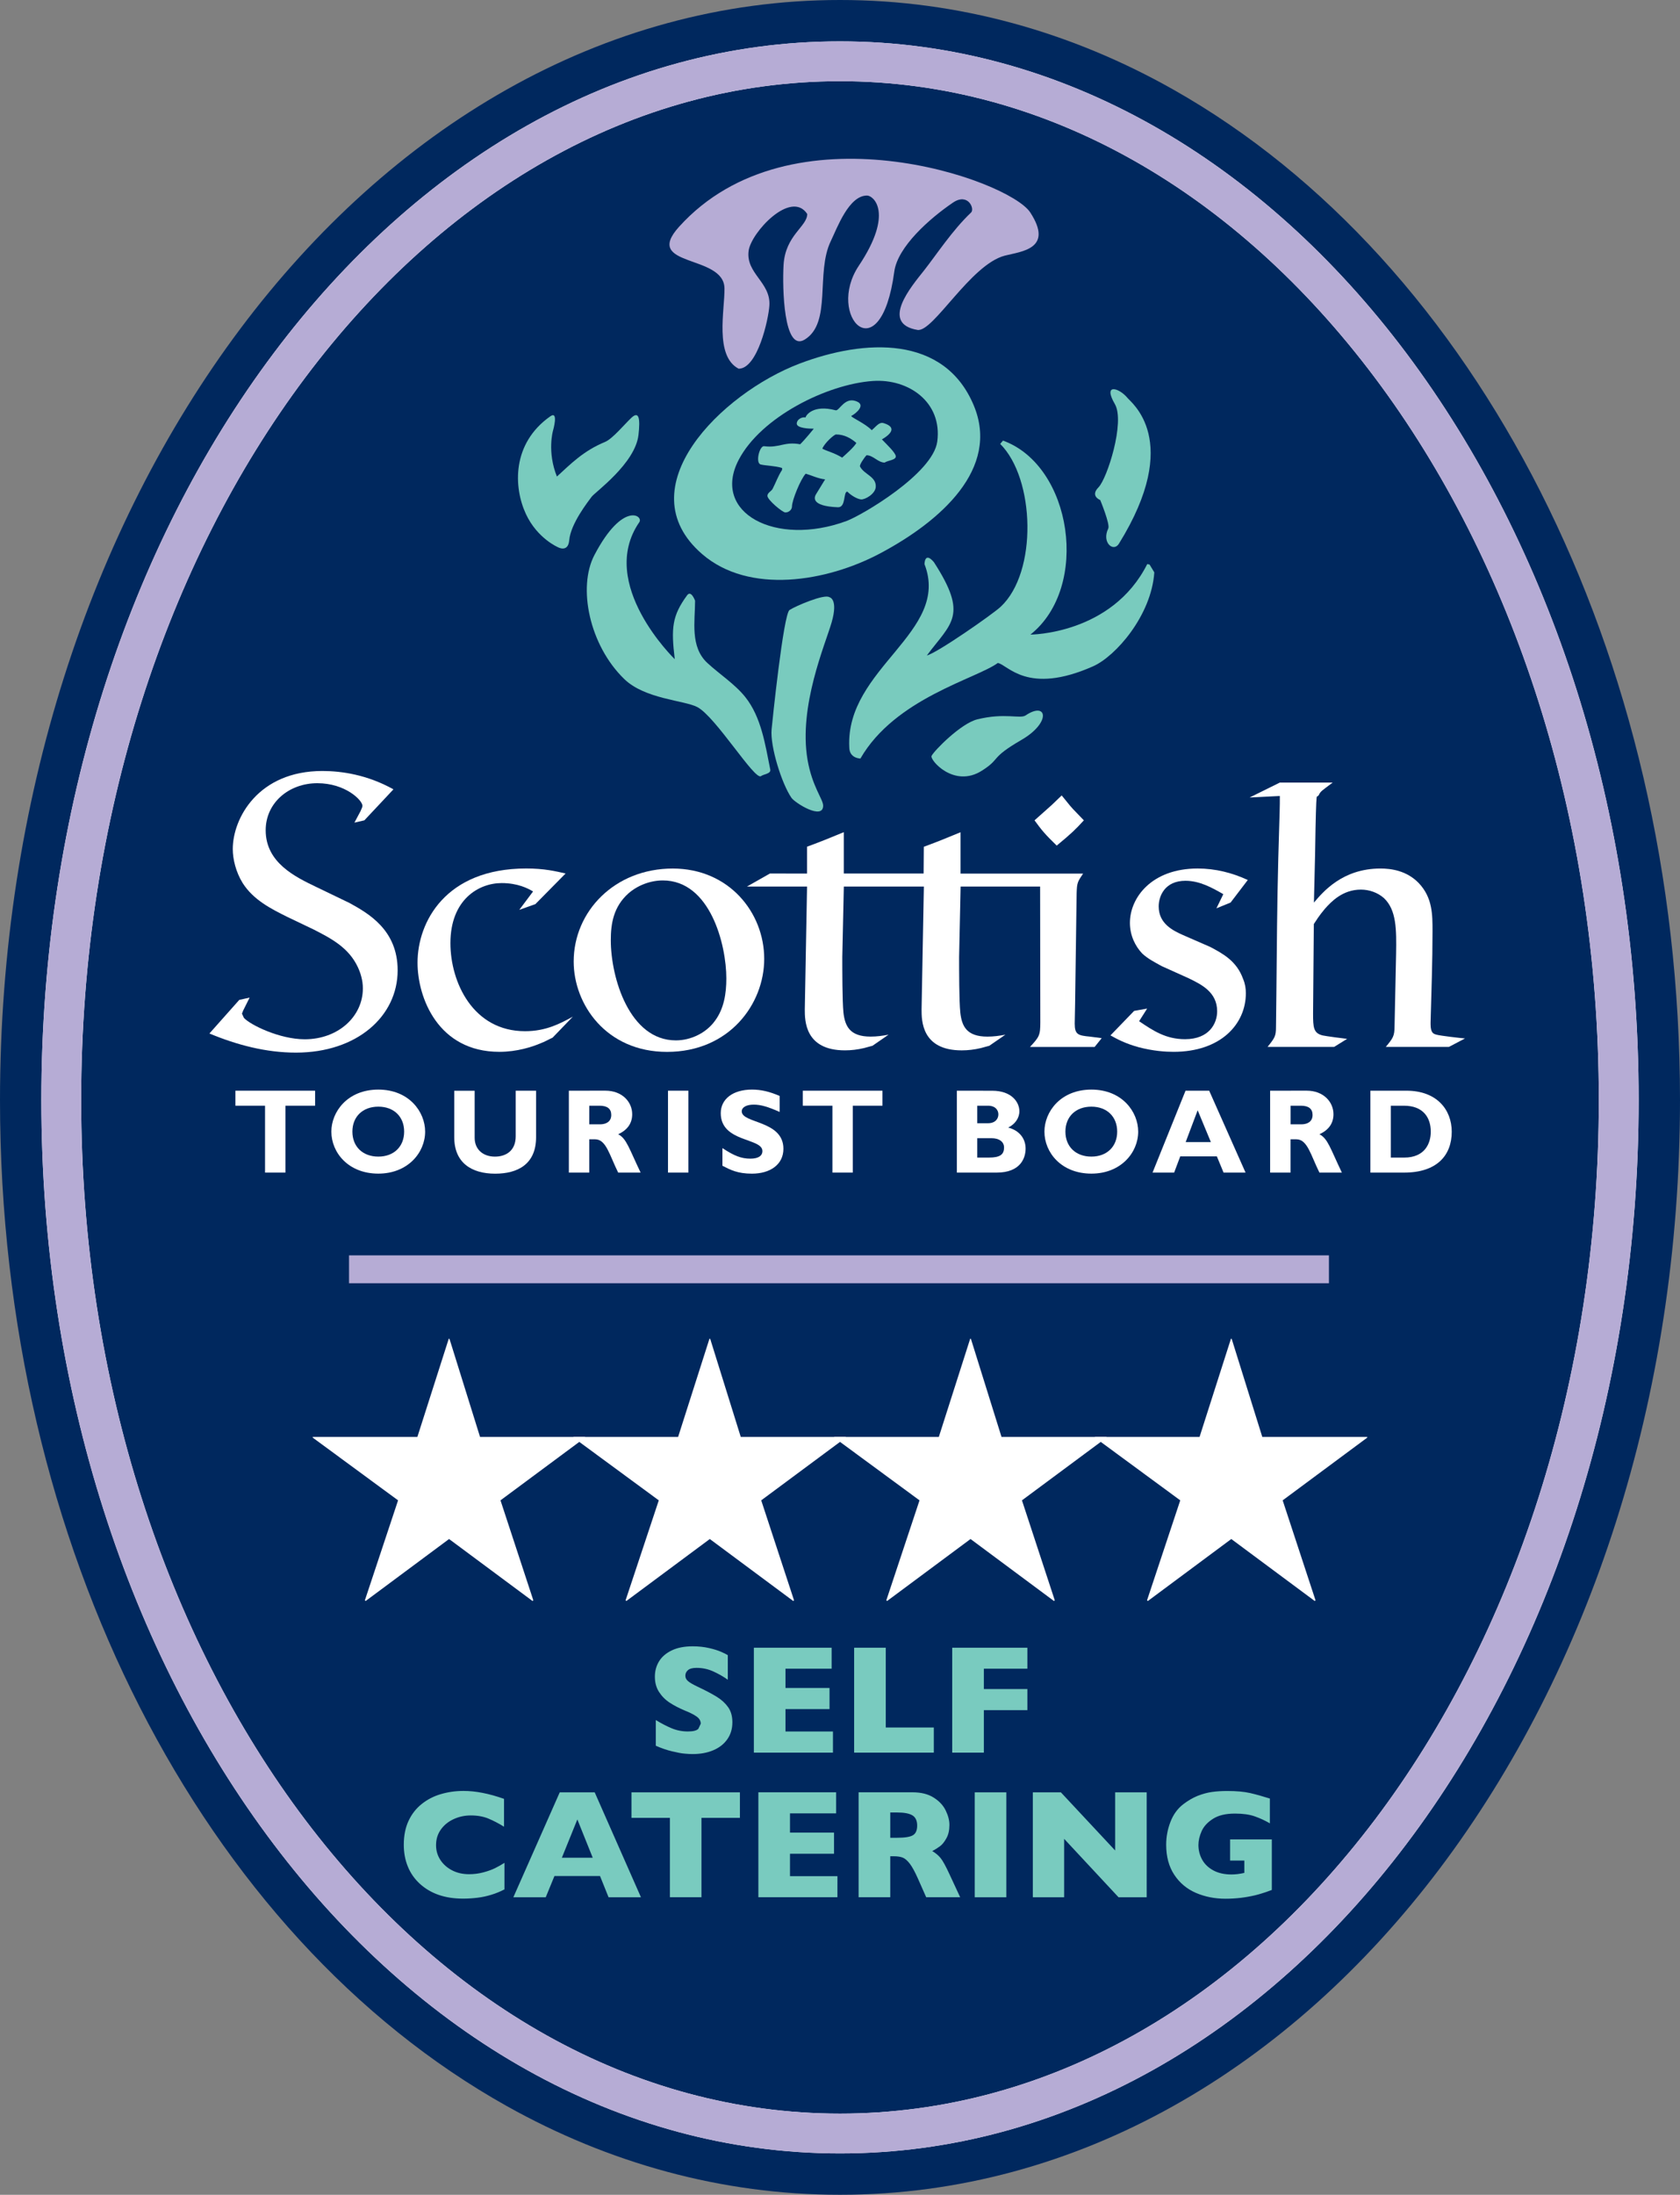 <?xml version="1.0" encoding="utf-8"?>
<!-- Generator: Adobe Illustrator 16.0.4, SVG Export Plug-In . SVG Version: 6.00 Build 0)  -->
<!DOCTYPE svg PUBLIC "-//W3C//DTD SVG 1.1//EN" "http://www.w3.org/Graphics/SVG/1.1/DTD/svg11.dtd">
<svg version="1.1" id="Layer_1" xmlns="http://www.w3.org/2000/svg" xmlns:xlink="http://www.w3.org/1999/xlink" x="0px" y="0px"
	 width="84.234px" height="110px" viewBox="0 0 84.234 110" enable-background="new 0 0 84.234 110" xml:space="preserve">
<rect x="0" y="0" width="84.234" height="110" fill="#808080" stroke="none"/>
<g>
	<g>
		<path fill="#00285E" d="M3.072,55.132c0-28.752,17.481-52.061,39.045-52.061c21.564,0,39.046,23.309,39.046,52.061
			c0,28.753-17.48,51.795-39.046,51.795C20.553,106.927,3.072,83.885,3.072,55.132"/>
		<path fill="#00285E" d="M3.072,55.132H0c0.006-14.999,4.541-28.631,12.05-38.655c3.758-5.009,8.271-9.119,13.359-11.99
			C30.495,1.616,36.169-0.002,42.117,0c5.948-0.002,11.623,1.616,16.707,4.487c7.636,4.311,13.969,11.388,18.41,20.149
			c4.439,8.767,6.999,19.247,7,30.496c-0.005,14.999-4.543,28.571-12.057,38.531c-3.76,4.978-8.274,9.052-13.364,11.896
			c-5.085,2.844-10.755,4.442-16.696,4.439c-5.941,0.003-11.611-1.596-16.696-4.439c-7.635-4.271-13.973-11.291-18.417-20.01
			C2.561,76.828,0.001,66.381,0,55.132H3.072h3.071C6.138,68.886,10.341,81.21,16.959,89.961c3.307,4.378,7.204,7.859,11.458,10.234
			c4.258,2.375,8.859,3.658,13.7,3.66c4.842-0.002,9.442-1.285,13.701-3.66c6.378-3.56,11.964-9.627,15.938-17.436
			c3.979-7.801,6.335-17.314,6.334-27.629c0.006-13.753-4.199-26.151-10.821-34.97c-3.31-4.412-7.21-7.927-11.463-10.324
			c-4.259-2.398-8.855-3.693-13.689-3.695c-4.834,0.002-9.432,1.297-13.688,3.695c-6.38,3.592-11.97,9.718-15.947,17.575
			C8.5,35.264,6.142,44.817,6.143,55.132H3.072z"/>
		<path fill="#00285E" d="M3.072,55.132c0-28.752,17.481-52.061,39.045-52.061c21.564,0,39.046,23.309,39.046,52.061
			c0,28.753-17.48,51.795-39.046,51.795C20.553,106.927,3.072,83.885,3.072,55.132"/>
		<path fill="#FFFFFF" d="M3.072,55.132H2.073C2.075,40.554,6.499,27.337,13.708,17.72C20.911,8.109,30.96,2.072,42.117,2.073
			c11.157,0,21.206,6.037,28.409,15.646c7.209,9.617,11.633,22.833,11.635,37.412c-0.001,14.579-4.426,27.729-11.638,37.281
			c-7.203,9.547-17.254,15.514-28.406,15.514s-21.203-5.967-28.406-15.514C6.5,82.863,2.075,69.711,2.073,55.132H3.072H4.07
			C4.069,69.307,8.385,82.052,15.305,91.21c6.928,9.163,16.398,14.72,26.812,14.72s19.884-5.557,26.813-14.72
			c6.92-9.158,11.235-21.903,11.233-36.078c0.002-14.174-4.313-26.988-11.235-36.213C61.998,9.688,52.524,4.07,42.117,4.07
			s-19.88,5.618-26.81,14.849C8.385,28.145,4.069,40.958,4.07,55.132H3.072z"/>
		<path fill="#B6ACD5" d="M3.072,55.132H2.073C2.075,40.554,6.499,27.337,13.708,17.72C20.911,8.109,30.96,2.072,42.117,2.073
			c11.157,0,21.206,6.037,28.409,15.646c7.209,9.617,11.633,22.833,11.635,37.412c-0.001,14.579-4.426,27.729-11.638,37.281
			c-7.203,9.547-17.254,15.514-28.406,15.514s-21.203-5.967-28.406-15.514C6.5,82.863,2.075,69.711,2.073,55.132H3.072H4.07
			C4.069,69.307,8.385,82.052,15.305,91.21c6.928,9.163,16.398,14.72,26.812,14.72s19.884-5.557,26.813-14.72
			c6.92-9.158,11.235-21.903,11.233-36.078c0.002-14.174-4.313-26.988-11.235-36.213C61.998,9.688,52.524,4.07,42.117,4.07
			s-19.88,5.618-26.81,14.849C8.385,28.145,4.069,40.958,4.07,55.132H3.072z"/>
		<polyline fill="#B6ACD5" points="17.5,62.917 66.632,62.917 66.632,64.314 17.5,64.314 		"/>
		<g>
			<polyline fill="#FFFFFF" points="35.608,67.098 35.571,67.098 34,72.016 28.753,72.016 28.753,72.051 33.031,75.195 
				31.367,80.204 31.403,80.241 35.589,77.133 39.775,80.241 39.812,80.204 38.167,75.195 42.407,72.051 42.407,72.016 
				37.141,72.016 			"/>
			<polyline fill="#FFFFFF" points="22.536,67.098 22.499,67.098 20.927,72.016 15.68,72.016 15.68,72.051 19.959,75.195 
				18.295,80.204 18.331,80.241 22.516,77.133 26.703,80.241 26.74,80.204 25.094,75.195 29.335,72.051 29.335,72.016 
				24.069,72.016 			"/>
			<polyline fill="#FFFFFF" points="48.68,67.098 48.644,67.098 47.072,72.016 41.826,72.016 41.826,72.051 46.104,75.195 
				44.44,80.204 44.476,80.241 48.662,77.133 52.847,80.241 52.885,80.204 51.24,75.195 55.48,72.051 55.48,72.016 50.215,72.016 
							"/>
			<polyline fill="#FFFFFF" points="61.755,67.098 61.718,67.098 60.145,72.016 54.899,72.016 54.899,72.051 59.177,75.195 
				57.512,80.204 57.551,80.241 61.736,77.133 65.922,80.241 65.959,80.204 64.312,75.195 68.553,72.051 68.553,72.016 
				63.29,72.016 			"/>
		</g>
		<path fill="#79CBBE" d="M41.699,31.188c-0.319,1.108-1.669,4.201-1.21,6.888c0.232,1.349,0.783,1.981,0.783,2.301
			c0,0.746-1.407-0.13-1.589-0.392c-0.486-0.701-1.073-2.575-0.996-3.426c0.029-0.328,0.593-5.79,0.9-5.988
			c0.317-0.203,1.739-0.81,1.991-0.643C41.58,29.928,42.042,29.994,41.699,31.188"/>
		<path fill="#79CBBE" d="M32.054,26.172c-2.13,3.09,1.778,6.865,1.778,6.865c-0.189-1.568-0.133-2.174,0.617-3.2
			c0.206-0.284,0.402,0.272,0.402,0.272c-0.002,1.023-0.26,2.31,0.617,3.119c0.6,0.556,1.38,1.057,1.896,1.702
			c0.813,1.015,1.007,2.413,1.256,3.636c0.044,0.219-0.331,0.228-0.463,0.331c-0.309,0.242-2.27-2.975-3.195-3.46
			c-0.648-0.34-2.623-0.396-3.663-1.405c-1.75-1.695-2.346-4.597-1.493-6.219C31.229,25.104,32.276,25.85,32.054,26.172"/>
		<path fill="#79CBBE" d="M50.289,22.082c3.473,1.257,4.377,7.338,1.376,9.723c0,0,4.08-0.004,5.856-3.533l0.118,0.023l0.237,0.392
			c-0.149,2.166-1.938,4.205-3.069,4.707c-3.315,1.47-4.285-0.094-4.778-0.166c-1.094,0.799-5.149,1.769-6.888,4.788
			c0,0-0.559,0-0.559-0.567c-0.192-3.973,5.097-5.758,3.771-9.176c0,0,0.004-0.658,0.474-0.096c1.735,2.684,0.875,3.03-0.354,4.672
			c0.479-0.101,3.289-2.057,3.697-2.436c1.864-1.733,1.727-6.426-0.021-8.165L50.289,22.082"/>
		<path fill="#B6ACD5" d="M48.691,10.649c0.191-0.181-0.153-1.009-0.912-0.493c-1.163,0.79-2.772,2.208-2.94,3.457
			c-0.691,5.137-3.458,2.223-1.778-0.296c1.769-2.651,0.733-3.517,0.412-3.517c-0.912,0-1.492,1.61-1.814,2.276
			c-0.779,1.602,0.067,4.106-1.316,4.946c-1.052,0.64-1.121-2.601-1.056-3.737c0.087-1.503,1.188-1.926,1.187-2.561
			c-0.814-1.236-2.822,0.936-2.939,1.849c-0.146,1.134,1.108,1.57,1.042,2.728c-0.04,0.693-0.592,3.181-1.542,3.178
			c-1.221-0.636-0.692-2.964-0.71-4.031c-0.031-1.723-4.129-1.035-2.277-3.083c5.605-6.198,16.538-2.366,17.61-0.715
			c1.186,1.829-0.447,1.951-1.272,2.161c-1.73,0.444-3.597,3.859-4.387,3.724c-1.88-0.322-0.307-2.175,0.324-2.97
			C46.96,12.755,47.752,11.538,48.691,10.649"/>
		<path fill="#79CBBE" d="M27.988,27.432c0,0-1.044-0.436-1.619-1.669c-0.622-1.336-0.717-3.535,1.223-4.898
			c0.433-0.304,0.133,0.727,0.133,0.727s-0.301,1.052,0.198,2.292c0.695-0.635,1.327-1.287,2.415-1.736
			c0.375-0.155,0.974-0.886,1.322-1.212c0.382-0.355,0.446,0.044,0.353,0.86c-0.163,1.437-2.187,2.876-2.35,3.102
			c-0.163,0.225-1.052,1.341-1.123,2.182C28.485,27.702,27.988,27.432,27.988,27.432"/>
		<path fill="#79CBBE" d="M46.709,37.882c-0.102,0.203,1.124,1.631,2.521,0.744c0.973-0.616,0.373-0.608,1.983-1.542
			c1.513-0.876,1.291-1.956,0.211-1.229c-0.278,0.188-1.034-0.145-2.424,0.198C48.177,36.257,46.841,37.618,46.709,37.882"/>
		<path fill="#79CBBE" d="M56.518,19.928c0.159,0.225,2.811,2.117-0.417,7.323c-0.273,0.441-0.877-0.062-0.533-0.764
			c0.101-0.208-0.404-1.427-0.404-1.427s-0.52-0.196-0.087-0.635c0.435-0.438,1.342-3.278,0.822-4.172
			C55.284,19.194,56.101,19.432,56.518,19.928"/>
		<path fill="#FFFFFF" d="M15.852,44.451c-1.036-0.498-2.531-1.209-2.531-2.839c0-1.382,1.169-2.359,2.589-2.359
			c1.419,0,2.263,0.863,2.263,1.132c0,0.057-0.038,0.134-0.096,0.268l-0.307,0.576l0.499-0.115l1.458-1.554
			c-1.305-0.728-2.589-0.919-3.567-0.919c-3.203,0-4.489,2.359-4.489,3.913c0,0.499,0.153,1.151,0.499,1.707
			c0.538,0.844,1.419,1.286,2.226,1.688l1.324,0.633c0.862,0.441,1.765,0.901,2.226,1.899c0.133,0.288,0.248,0.652,0.248,1.054
			c0,1.419-1.246,2.552-2.915,2.552c-1.266,0-2.743-0.729-3.05-1.074l-0.097-0.211l0.059-0.153l0.325-0.651l-0.519,0.115
			L10.5,51.797c1.381,0.575,2.839,0.959,4.336,0.959c3.067,0,5.102-1.823,5.102-4.124c0-2.034-1.477-2.859-2.417-3.377"/>
		<path fill="#FFFFFF" d="M28.722,50.953c-0.634,0.345-1.343,0.729-2.397,0.729c-2.61,0-3.741-2.456-3.741-4.413
			c0-2.187,1.419-3.011,2.57-3.011c0.806,0,1.324,0.268,1.573,0.421l-0.69,0.921l0.806-0.287l1.516-1.536
			c-0.519-0.115-1.055-0.25-1.976-0.25c-4.048,0-5.448,2.687-5.448,4.72c0,1.764,1.036,4.469,4.104,4.469
			c0.883,0,1.649-0.25,2.052-0.423c0.211-0.076,0.402-0.191,0.615-0.287"/>
		<path fill="#FFFFFF" d="M38.317,48.057c0-2.32-1.765-4.527-4.585-4.527c-2.915,0-4.968,2.149-4.968,4.662
			c0,2.149,1.632,4.527,4.681,4.527C36.57,52.718,38.317,50.32,38.317,48.057"/>
		<path fill="#00285E" d="M33.886,52.142c-2.321,0-3.261-3.126-3.261-5.025c0-0.825,0.134-1.669,0.882-2.34
			c0.46-0.403,1.095-0.651,1.727-0.651c2.378,0,3.184,3.222,3.184,4.909c0,0.75-0.114,1.516-0.573,2.13
			C35.401,51.777,34.635,52.142,33.886,52.142"/>
		<path fill="#FFFFFF" d="M53.807,40.557l-0.153-0.173l-0.422-0.518l-0.479,0.461c-0.306,0.269-0.596,0.537-0.883,0.787
			c0.364,0.499,0.52,0.69,1.113,1.266c0.767-0.633,0.938-0.806,1.361-1.266"/>
		<path fill="#FFFFFF" d="M59.323,46.867c-0.518-0.23-1.227-0.575-1.227-1.439c0-0.517,0.306-1.285,1.342-1.285
			c0.729,0,1.361,0.365,1.898,0.671l-0.345,0.71l0.709-0.289l0.863-1.131c-0.786-0.365-1.631-0.576-2.514-0.576
			c-2.302,0-3.396,1.458-3.396,2.725c0,0.633,0.269,1.169,0.615,1.534c0.286,0.268,0.632,0.441,0.978,0.633l1.361,0.613
			c0.633,0.308,1.42,0.691,1.42,1.651c0,0.613-0.402,1.399-1.611,1.399c-0.959,0-1.593-0.422-2.302-0.901l0.402-0.633l-0.651,0.115
			l-1.188,1.228c0.345,0.191,0.729,0.403,1.419,0.594c0.729,0.191,1.343,0.23,1.744,0.23c2.38,0,3.626-1.4,3.626-2.935
			c0-0.248-0.037-0.479-0.135-0.709c-0.325-0.919-1.036-1.284-1.647-1.611"/>
		<path fill="#FFFFFF" d="M73.454,52.046c-0.229-0.02-1.247-0.134-1.438-0.192c-0.134-0.039-0.287-0.076-0.287-0.518v-0.095
			c0.039-1.516,0.097-3.03,0.097-4.566c0-0.843,0-1.688-0.691-2.417c-0.612-0.632-1.399-0.729-1.918-0.729
			c-1.918,0-2.896,1.189-3.338,1.708l0.059-2.437c0-0.383,0.039-2.21,0.058-2.556c0.021-0.498,0.039-0.237,0.135-0.41
			c0.077-0.173,0.154-0.211,0.69-0.613H64.17l-1.516,0.749l1.516-0.077c0,0.651,0,0.415-0.077,3.101
			c-0.058,2.224-0.076,4.525-0.097,6.848l-0.019,1.629c0,0.461-0.058,0.538-0.422,0.998h3.337l0.652-0.403
			c-0.191-0.019-1.056-0.134-1.229-0.172c-0.46-0.115-0.479-0.403-0.479-1.094l0.038-4.488c0.115-0.173,0.25-0.403,0.558-0.768
			c0.307-0.345,0.882-0.959,1.803-0.959c0.422,0,0.845,0.153,1.151,0.423c0.634,0.594,0.634,1.573,0.613,2.8l-0.077,3.606
			c0,0.518-0.076,0.613-0.44,1.055h3.165"/>
		<path fill="#FFFFFF" d="M46.309,43.779h-4.002v-2.072c-0.845,0.346-1.017,0.423-1.843,0.729v1.346l-1.859-0.003l-1.152,0.653
			h3.012l-0.113,6.157c0,0.556,0,2.053,2.013,2.053c0.328,0,0.634-0.039,0.959-0.115c0.135-0.039,0.29-0.077,0.423-0.115
			l0.805-0.556c-0.308,0.058-0.594,0.097-0.9,0.097c-1.055,0-1.287-0.538-1.363-1.209c-0.057-0.575-0.057-2.149-0.057-2.781
			l0.077-3.53h4.013l-0.115,6.157c0,0.556,0,2.053,2.013,2.053c0.327,0,0.635-0.039,0.96-0.115c0.135-0.039,0.288-0.077,0.423-0.115
			l0.806-0.556c-0.308,0.058-0.595,0.097-0.901,0.097c-1.056,0-1.285-0.538-1.359-1.209c-0.06-0.575-0.06-2.149-0.06-2.781
			l0.076-3.53h3.986l0.01,6.81c0,0.652-0.058,0.728-0.518,1.228h3.241l0.355-0.441l-0.586-0.076
			c-0.594-0.058-0.767-0.097-0.767-0.653c0-0.153,0.019-0.844,0.019-0.978l0.077-5.563c0.019-0.518,0.038-0.556,0.326-0.978H48.16
			v-2.072c-0.845,0.346-1.017,0.423-1.841,0.729"/>
		<polyline fill="#FFFFFF" points="15.799,54.664 11.803,54.664 11.803,55.416 13.289,55.416 13.289,58.768 14.311,58.768 
			14.311,55.416 15.799,55.416 		"/>
		<path fill="#FFFFFF" d="M21.316,56.715c0-0.986-0.799-2.106-2.349-2.106c-1.546,0-2.353,1.114-2.353,2.106
			c0,1.049,0.849,2.105,2.353,2.105C20.443,58.822,21.316,57.77,21.316,56.715"/>
		<path fill="#00285E" d="M20.264,56.715c0,0.753-0.519,1.252-1.294,1.252c-0.782,0-1.301-0.499-1.301-1.252
			c0-0.752,0.519-1.251,1.301-1.251C19.746,55.464,20.264,55.963,20.264,56.715"/>
		<path fill="#FFFFFF" d="M25.857,54.664v2.287c0,0.732-0.499,1.017-1.041,1.017c-0.59,0-1.017-0.354-1.017-0.944v-2.358h-1.023V57
			c0,1.27,0.86,1.823,2.052,1.823c1.125,0,2.051-0.47,2.051-1.829v-2.329"/>
		<path fill="#FFFFFF" d="M28.522,54.664v4.104h1.023V57.1h0.294c0.555,0,0.718,0.789,1.156,1.668h1.125
			c-0.578-1.203-0.705-1.709-1.125-1.92c0.469-0.217,0.703-0.554,0.703-1.005c0-0.614-0.5-1.18-1.342-1.18"/>
		<path fill="#00285E" d="M29.546,55.416h0.518c0.386,0,0.584,0.156,0.584,0.463c0,0.35-0.278,0.471-0.562,0.471h-0.541"/>
		<rect x="33.493" y="54.664" fill="#FFFFFF" width="1.022" height="4.104"/>
		<path fill="#FFFFFF" d="M39.092,54.928c-0.517-0.223-0.933-0.319-1.39-0.319c-0.951,0-1.564,0.47-1.564,1.181
			c0,1.474,2.089,1.228,2.089,1.899c0,0.242-0.21,0.381-0.603,0.381c-0.452,0-0.812-0.139-1.402-0.529v0.885
			c0.41,0.21,0.765,0.396,1.48,0.396c0.915,0,1.578-0.458,1.578-1.246c0-1.434-2.089-1.258-2.089-1.877
			c0-0.205,0.234-0.337,0.601-0.337c0.35,0,0.704,0.103,1.3,0.367"/>
		<polyline fill="#FFFFFF" points="44.246,54.664 40.251,54.664 40.251,55.416 41.737,55.416 41.737,58.768 42.759,58.768 
			42.759,55.416 44.246,55.416 		"/>
		<path fill="#FFFFFF" d="M47.976,54.664v4.104h1.998c1.196,0,1.449-0.732,1.449-1.203c0-0.48-0.289-0.902-0.873-1.054
			c0.344-0.168,0.561-0.475,0.561-0.817c0-0.458-0.391-1.028-1.359-1.028"/>
		<path fill="#00285E" d="M48.999,55.416h0.536c0.373,0,0.523,0.223,0.523,0.434c0,0.217-0.15,0.445-0.523,0.445h-0.536"/>
		<path fill="#00285E" d="M48.999,57.045h0.717c0.36,0,0.626,0.163,0.626,0.464c0,0.355-0.198,0.507-0.764,0.507h-0.579"/>
		<path fill="#FFFFFF" d="M57.068,56.715c0-0.986-0.8-2.106-2.347-2.106c-1.548,0-2.354,1.114-2.354,2.106
			c0,1.049,0.849,2.105,2.354,2.105C56.195,58.822,57.068,57.77,57.068,56.715"/>
		<path fill="#00285E" d="M56.015,56.715c0,0.753-0.52,1.252-1.294,1.252c-0.782,0-1.302-0.499-1.302-1.252
			c0-0.752,0.52-1.251,1.302-1.251C55.497,55.464,56.015,55.963,56.015,56.715"/>
		<polyline fill="#FFFFFF" points="60.628,54.664 59.442,54.664 57.788,58.768 58.871,58.768 59.177,57.955 61.012,57.955 
			61.349,58.768 62.451,58.768 		"/>
		<polyline fill="#00285E" points="60.712,57.239 59.449,57.239 60.05,55.645 		"/>
		<path fill="#FFFFFF" d="M63.683,54.664v4.104h1.023V57.1h0.294c0.555,0,0.717,0.789,1.155,1.668h1.125
			c-0.577-1.203-0.704-1.709-1.125-1.92c0.47-0.217,0.704-0.554,0.704-1.005c0-0.614-0.5-1.18-1.341-1.18"/>
		<path fill="#00285E" d="M64.708,55.416h0.518c0.386,0,0.585,0.156,0.585,0.463c0,0.35-0.277,0.471-0.562,0.471h-0.541"/>
		<path fill="#FFFFFF" d="M68.71,54.664v4.104h1.697c1.638,0,2.382-0.865,2.382-2.045c0-1.127-0.769-2.059-2.268-2.059"/>
		<path fill="#00285E" d="M69.734,55.416h0.656c0.969,0,1.348,0.596,1.348,1.301c0,0.602-0.307,1.299-1.336,1.299h-0.668"/>
		<path fill="#79CBBF" d="M44.14,27.729c-2.703,1.439-6.583,2.071-8.933,0.043c-3.842-3.316,0.967-8.064,4.877-9.547
			c3.277-1.244,7.267-1.437,8.739,2.093C50.151,23.489,47.159,26.123,44.14,27.729"/>
		<path fill="#00285E" d="M43.768,19.094c1.792-0.122,3.488,1.065,3.226,3.036c-0.217,1.61-3.791,3.703-4.554,3.983
			c-3.553,1.308-6.779-0.411-5.407-3.058C38.153,20.897,41.48,19.25,43.768,19.094"/>
		<path fill="#79CBBF" d="M43.01,20.146c0.354,0.183-0.063,0.561-0.331,0.703c0.034,0.093,0.701,0.372,1.029,0.711
			c0.229-0.191,0.372-0.423,0.6-0.353c0.754,0.234,0.238,0.626-0.09,0.815c0.249,0.259,0.657,0.643,0.694,0.828
			c0.042,0.211-0.4,0.22-0.556,0.334c-0.336-0.001-0.573-0.367-0.909-0.368c-0.124,0.129-0.365,0.491-0.327,0.564
			c0.202,0.402,0.823,0.5,0.79,1.024c-0.022,0.358-0.551,0.647-0.74,0.626c-0.197-0.02-0.507-0.205-0.684-0.39
			c-0.216-0.003-0.056,0.799-0.475,0.783c-1.424-0.056-1.163-0.549-1.091-0.661l0.451-0.737c-0.345-0.033-0.685-0.202-0.973-0.285
			c-0.256,0.269-0.688,1.336-0.688,1.635c0,0.177-0.163,0.309-0.332,0.309c-0.145,0-0.9-0.632-0.9-0.831
			c0-0.162,0.193-0.225,0.261-0.355c0.163-0.317,0.276-0.648,0.474-0.948v-0.096c-0.367-0.113-0.811-0.113-1.07-0.174
			c-0.28-0.067-0.064-0.948,0.17-0.917c0.756,0.102,1.004-0.245,1.806-0.097c0.253-0.245,0.684-0.781,0.684-0.781
			c-0.227,0.001-0.843-0.021-0.854-0.248c-0.008-0.196,0.233-0.354,0.442-0.316c0.011-0.098,0.375-0.66,1.506-0.358
			C42.083,20.616,42.368,19.813,43.01,20.146"/>
		<path fill="#00285E" d="M42.938,22.201c-0.14,0.231-0.483,0.527-0.713,0.734c-0.451-0.269-0.792-0.33-0.994-0.45
			c0.109-0.279,0.591-0.711,0.688-0.711C42.341,21.774,42.677,21.974,42.938,22.201"/>
	</g>
	<path fill="#79CBBF" d="M51.511,84.652H49.33v-1.019h2.182V82.58h-3.769v5.259h1.587V85.71h2.182V84.652z M46.821,86.579h-2.409
		V82.58h-1.586v5.259h3.995V86.579z M41.764,86.78h-2.38v-1.123h2.208v-1.06h-2.208v-0.964h2.314V82.58h-3.9v5.259h3.966V86.78z
		 M36.513,85.568c-0.139-0.198-0.328-0.375-0.571-0.525s-0.567-0.322-0.971-0.512c-0.229-0.109-0.387-0.201-0.475-0.277
		c-0.089-0.076-0.133-0.166-0.133-0.27c0-0.111,0.044-0.205,0.133-0.281c0.088-0.075,0.231-0.113,0.428-0.113
		c0.302,0,0.584,0.062,0.849,0.184c0.264,0.121,0.504,0.259,0.719,0.412v-1.231c-0.061-0.041-0.172-0.097-0.334-0.168
		c-0.162-0.07-0.367-0.136-0.616-0.191c-0.25-0.057-0.521-0.085-0.813-0.085c-0.412,0-0.762,0.067-1.047,0.204
		c-0.286,0.138-0.499,0.32-0.639,0.55c-0.139,0.229-0.208,0.484-0.208,0.768c0,0.294,0.069,0.548,0.207,0.763
		c0.139,0.216,0.316,0.396,0.533,0.537c0.218,0.144,0.471,0.274,0.759,0.396c0.262,0.104,0.459,0.205,0.597,0.303
		c0.136,0.097,0.204,0.217,0.204,0.357l-0.119,0.254c-0.08,0.088-0.254,0.135-0.526,0.135c-0.293,0-0.568-0.055-0.825-0.164
		c-0.257-0.108-0.518-0.245-0.784-0.409v1.289c0.283,0.124,0.557,0.219,0.818,0.28c0.262,0.063,0.472,0.104,0.63,0.115
		c0.158,0.016,0.292,0.021,0.4,0.021c0.39,0,0.733-0.062,1.036-0.191c0.302-0.128,0.535-0.312,0.703-0.553
		c0.169-0.239,0.253-0.523,0.253-0.854C36.72,86.014,36.651,85.766,36.513,85.568z"/>
	<path fill="#79CBBF" d="M63.774,92.189h-2.098v1.059h0.714v0.618c-0.229,0.054-0.442,0.079-0.646,0.079
		c-0.354,0-0.656-0.067-0.906-0.202c-0.251-0.136-0.438-0.315-0.562-0.539s-0.188-0.468-0.188-0.734
		c0-0.225,0.055-0.456,0.162-0.698c0.107-0.238,0.298-0.445,0.573-0.619c0.273-0.174,0.64-0.26,1.098-0.26
		c0.397,0,0.729,0.047,0.994,0.141c0.266,0.094,0.518,0.21,0.755,0.349v-1.243c-0.358-0.113-0.688-0.205-0.989-0.275
		c-0.302-0.068-0.685-0.104-1.146-0.104c-0.281,0-0.537,0.017-0.77,0.05c-0.233,0.032-0.473,0.099-0.717,0.194
		c-0.244,0.099-0.484,0.239-0.724,0.423c-0.288,0.223-0.501,0.52-0.642,0.891c-0.142,0.371-0.211,0.748-0.211,1.133
		c0,0.598,0.136,1.1,0.407,1.51s0.635,0.712,1.086,0.907c0.453,0.194,0.946,0.292,1.48,0.292c0.265,0,0.517-0.016,0.757-0.044
		c0.238-0.028,0.479-0.07,0.718-0.126c0.143-0.036,0.25-0.065,0.325-0.09l0.233-0.074c0.081-0.027,0.178-0.063,0.291-0.106v-2.528
		H63.774z M57.494,89.829h-1.581v2.914l-2.721-2.914h-1.407v5.259h1.57v-2.929l2.728,2.929h1.411V89.829z M50.457,89.829h-1.585
		v5.259h1.585V89.829z M45.773,91.979c-0.144,0.086-0.407,0.127-0.795,0.127h-0.341v-1.268h0.334c0.358,0,0.617,0.048,0.777,0.145
		c0.158,0.097,0.238,0.267,0.238,0.509C45.988,91.73,45.916,91.895,45.773,91.979z M47.612,93.945
		c-0.19-0.411-0.34-0.687-0.45-0.821c-0.108-0.134-0.249-0.252-0.419-0.351c0.142-0.076,0.27-0.155,0.383-0.239
		c0.114-0.083,0.223-0.216,0.324-0.399c0.104-0.184,0.153-0.408,0.153-0.674c0-0.229-0.062-0.468-0.185-0.721
		c-0.122-0.254-0.322-0.469-0.601-0.646c-0.278-0.178-0.635-0.267-1.069-0.267h-2.698v5.259h1.587v-2.053h0.178
		c0.182,0,0.331,0.022,0.446,0.067c0.113,0.043,0.231,0.146,0.354,0.303c0.121,0.158,0.258,0.408,0.409,0.748l0.414,0.935h1.704
		L47.612,93.945z M41.989,94.03H39.61v-1.123h2.208v-1.06H39.61v-0.964h2.313v-1.056h-3.899v5.259h3.964L41.989,94.03L41.989,94.03z
		 M37.099,89.829h-5.438v1.278h1.927v3.979h1.583v-3.979h1.928V89.829z M28.171,93.107l0.777-1.92l0.771,1.92H28.171z
		 M29.818,89.829h-1.753l-2.326,5.259h1.624l0.437-1.066h2.284l0.429,1.066h1.624L29.818,89.829z M25.296,93.361
		c-0.164,0.104-0.323,0.193-0.479,0.27c-0.156,0.076-0.347,0.146-0.575,0.207c-0.228,0.062-0.469,0.094-0.724,0.094
		c-0.316,0-0.601-0.064-0.853-0.195c-0.251-0.131-0.448-0.307-0.59-0.527c-0.142-0.223-0.212-0.465-0.212-0.73
		c0-0.301,0.081-0.563,0.243-0.789s0.375-0.397,0.641-0.52c0.267-0.122,0.551-0.184,0.857-0.184c0.344,0,0.644,0.055,0.896,0.162
		c0.254,0.107,0.512,0.242,0.772,0.403v-1.396c-0.756-0.268-1.434-0.398-2.029-0.398c-0.399,0-0.78,0.055-1.141,0.161
		s-0.682,0.272-0.963,0.499c-0.282,0.225-0.501,0.508-0.658,0.848s-0.235,0.736-0.235,1.189c0,0.395,0.066,0.758,0.2,1.087
		c0.132,0.33,0.332,0.618,0.599,0.865c0.268,0.247,0.582,0.433,0.944,0.56c0.363,0.126,0.773,0.189,1.231,0.189
		c0.248,0,0.487-0.016,0.719-0.045c0.231-0.027,0.461-0.077,0.688-0.146c0.229-0.069,0.45-0.159,0.667-0.272V93.361z"/>
</g>
</svg>
